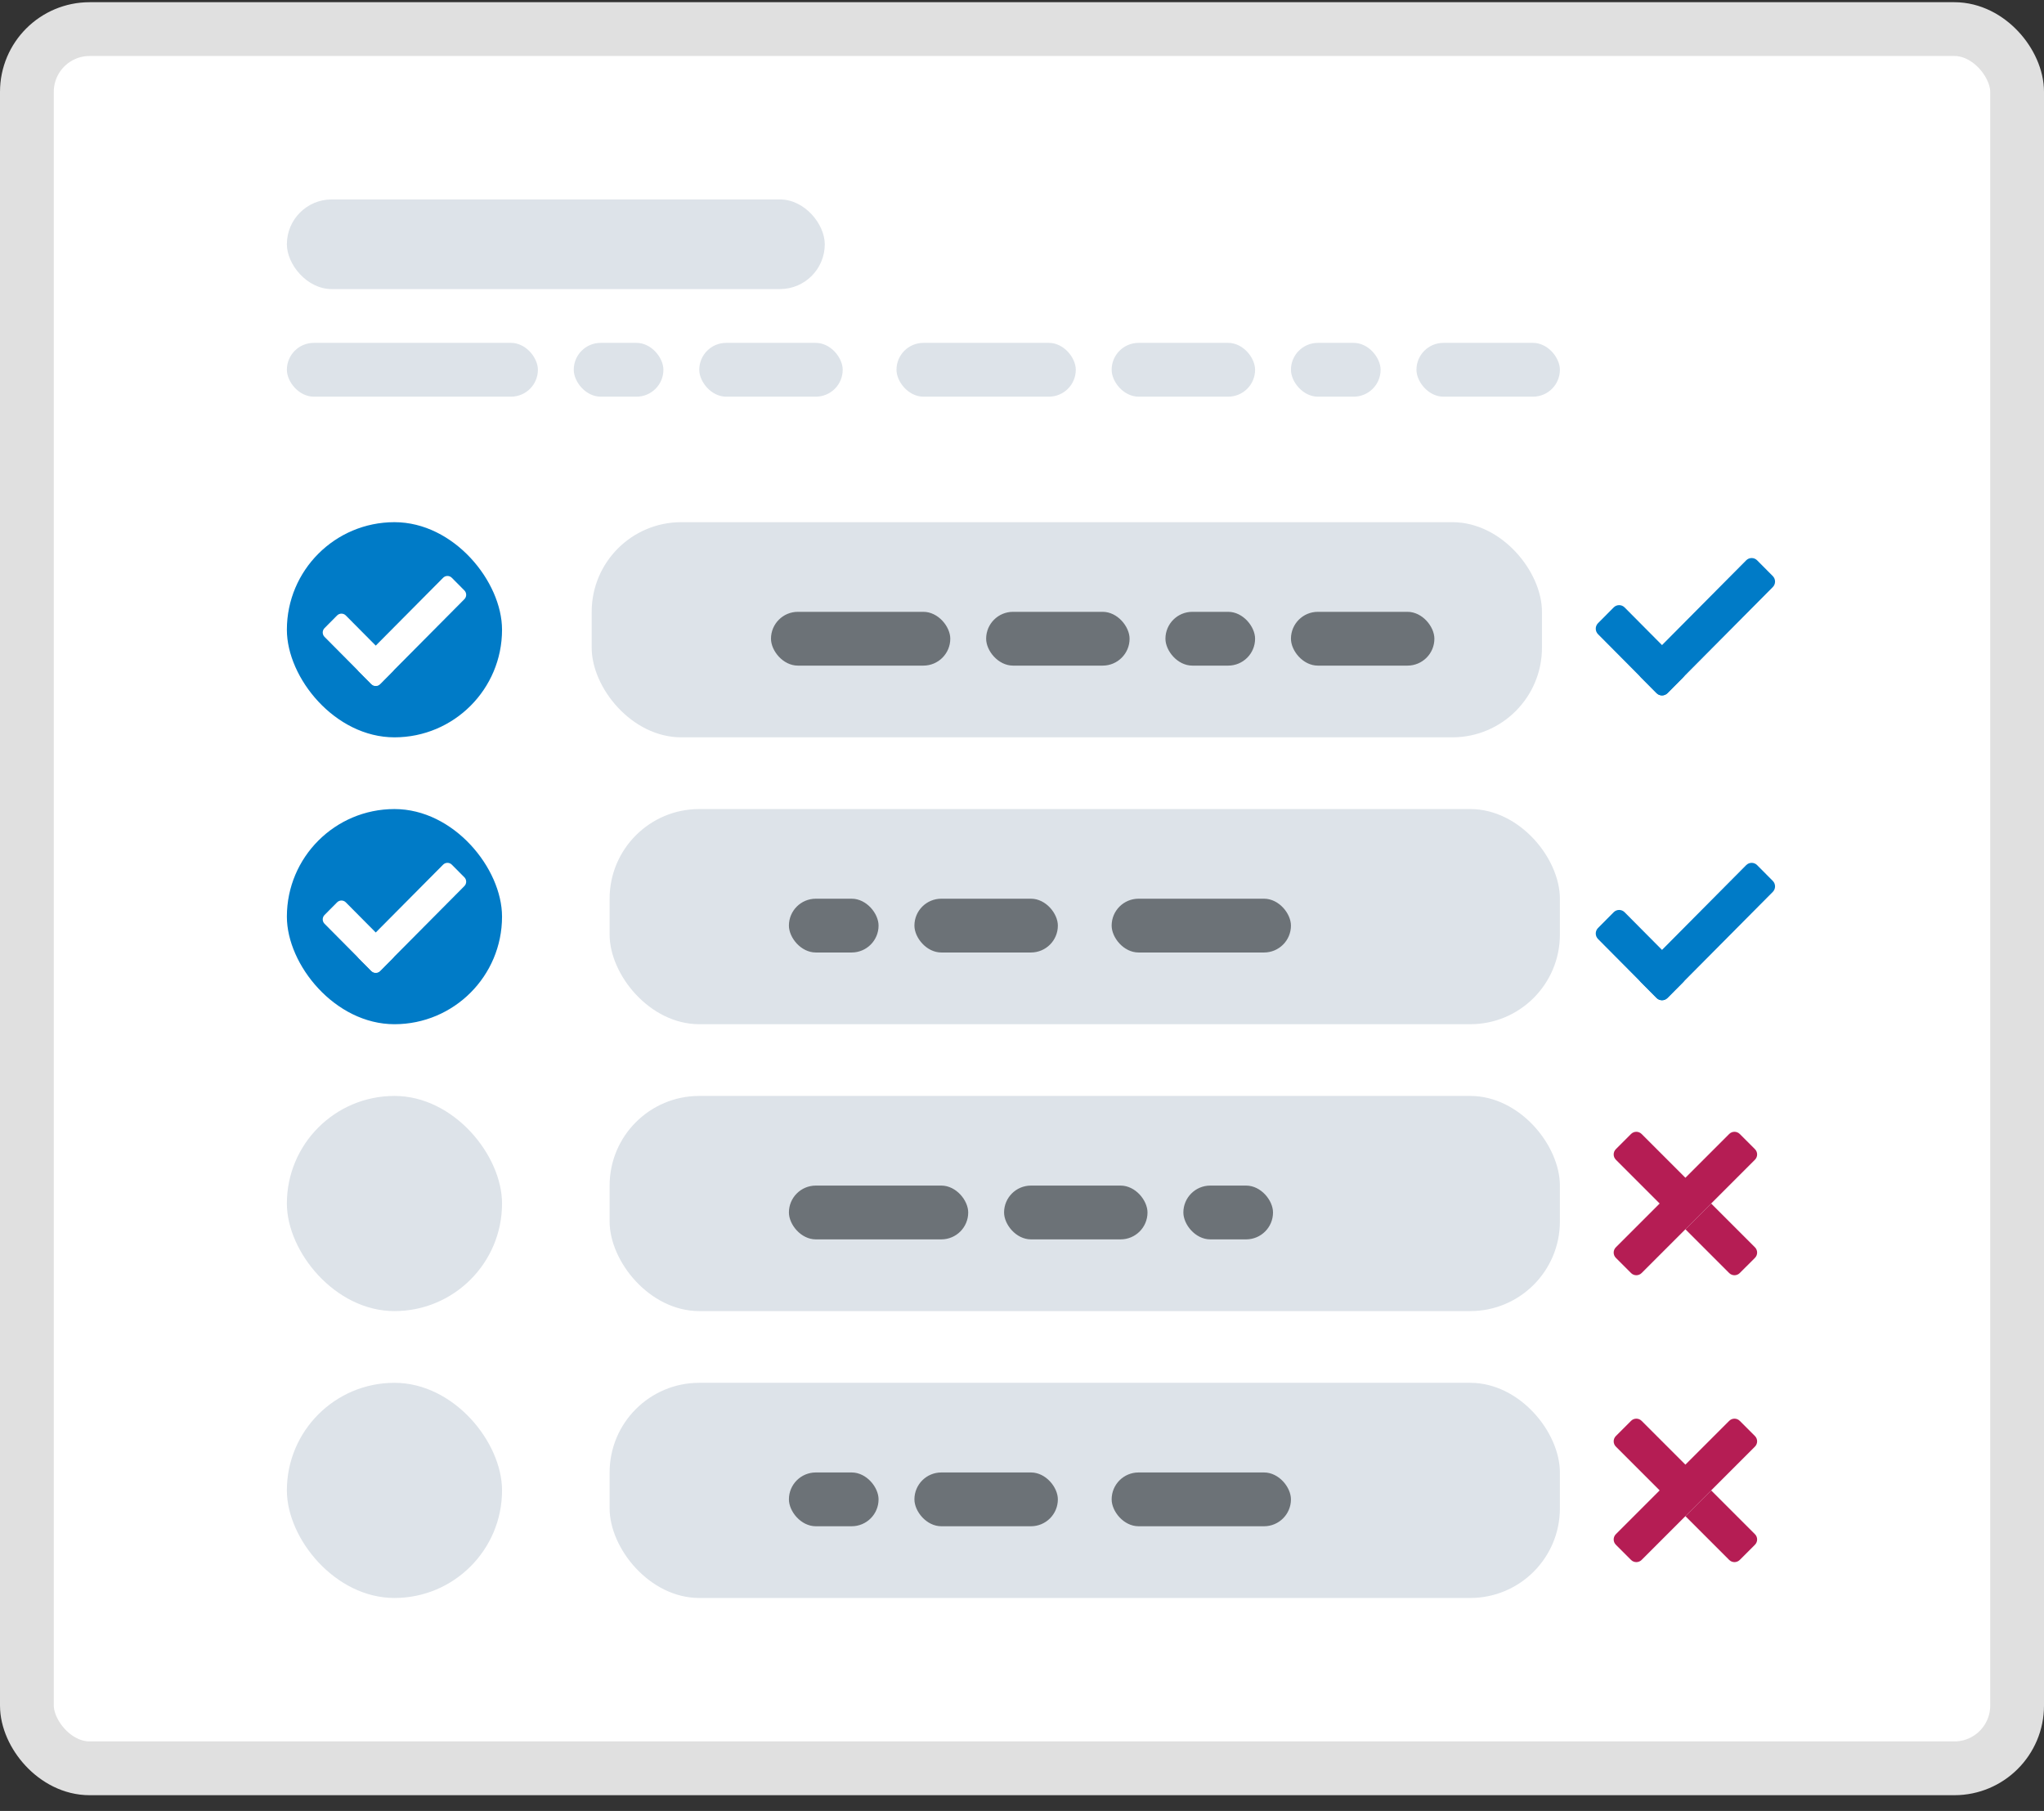 <svg width="114" height="101" viewBox="0 0 114 101" fill="none" xmlns="http://www.w3.org/2000/svg">
<rect x="0" y="0" width="114" height="101" fill="#333333" stroke="none"/>
<rect x="1.5" y="1.623" width="111" height="97" rx="3.5" fill="white" stroke="#E0E0E0" stroke-width="3"/>
<path d="M92.391 55.658L89.126 52.37C88.958 52.201 88.958 51.926 89.126 51.757L90 50.877C90.168 50.708 90.441 50.708 90.609 50.877L93.874 54.165C94.042 54.334 94.042 54.609 93.874 54.779L93 55.658C92.832 55.828 92.559 55.828 92.391 55.658Z" fill="#007BC7"/>
<path d="M91.517 54.165L97.391 48.25C97.559 48.081 97.832 48.081 98 48.25L98.874 49.13C99.042 49.299 99.042 49.574 98.874 49.743L93 55.658C92.832 55.828 92.559 55.828 92.391 55.658L91.517 54.779C91.349 54.609 91.349 54.334 91.517 54.165Z" fill="#007BC7"/>
<path d="M92.391 38.658L89.126 35.37C88.958 35.201 88.958 34.926 89.126 34.757L90 33.877C90.168 33.708 90.441 33.708 90.609 33.877L93.874 37.165C94.042 37.334 94.042 37.609 93.874 37.779L93 38.658C92.832 38.828 92.559 38.828 92.391 38.658Z" fill="#007BC7"/>
<path d="M91.517 37.165L97.391 31.25C97.559 31.081 97.832 31.081 98 31.25L98.874 32.13C99.042 32.299 99.042 32.574 98.874 32.743L93 38.658C92.832 38.828 92.559 38.828 92.391 38.658L91.517 37.779C91.349 37.609 91.349 37.334 91.517 37.165Z" fill="#007BC7"/>
<path d="M97.878 64.681C98.041 64.518 98.041 64.254 97.878 64.091L97.032 63.245C96.869 63.082 96.605 63.082 96.442 63.245L94 65.687L91.558 63.245C91.395 63.082 91.131 63.082 90.968 63.245L90.122 64.091C89.959 64.254 89.959 64.518 90.122 64.681L92.564 67.123L90.122 69.565C89.959 69.728 89.959 69.992 90.122 70.155L90.968 71.001C91.131 71.164 91.395 71.164 91.558 71.001L97.878 64.681Z" fill="#B51D54"/>
<path d="M94 68.559L96.442 71.001C96.605 71.164 96.869 71.164 97.032 71.001L97.878 70.155C98.041 69.992 98.041 69.728 97.878 69.565L95.436 67.123L94 68.559Z" fill="#B51D54"/>
<path d="M97.878 80.681C98.041 80.518 98.041 80.254 97.878 80.091L97.032 79.245C96.869 79.082 96.605 79.082 96.442 79.245L94 81.687L91.558 79.245C91.395 79.082 91.131 79.082 90.968 79.245L90.122 80.091C89.959 80.254 89.959 80.518 90.122 80.681L92.564 83.123L90.122 85.565C89.959 85.728 89.959 85.992 90.122 86.155L90.968 87.001C91.131 87.164 91.395 87.164 91.558 87.001L97.878 80.681Z" fill="#B51D54"/>
<path d="M94 84.559L96.442 87.001C96.605 87.164 96.869 87.164 97.032 87.001L97.878 86.155C98.041 85.992 98.041 85.728 97.878 85.565L95.436 83.123L94 84.559Z" fill="#B51D54"/>
<rect x="16" y="11.123" width="30" height="5" rx="2.5" fill="#DDE3E9"/>
<rect x="16" y="19.123" width="14" height="3" rx="1.5" fill="#DDE3E9"/>
<rect x="32" y="19.123" width="5" height="3" rx="1.5" fill="#DDE3E9"/>
<rect x="50" y="19.123" width="10" height="3" rx="1.5" fill="#DDE3E9"/>
<rect x="39" y="19.123" width="8" height="3" rx="1.5" fill="#DDE3E9"/>
<rect x="62" y="19.123" width="8" height="3" rx="1.5" fill="#DDE3E9"/>
<rect x="72" y="19.123" width="5" height="3" rx="1.5" fill="#DDE3E9"/>
<rect x="79" y="19.123" width="8" height="3" rx="1.5" fill="#DDE3E9"/>
<rect x="33" y="29.123" width="53" height="12" rx="5" fill="#DDE3E9"/>
<rect x="16" y="29.123" width="12" height="12" rx="6" fill="#007BC7"/>
<rect x="16" y="45.123" width="12" height="12" rx="6" fill="#007BC7"/>
<rect x="16" y="61.123" width="12" height="12" rx="6" fill="#DDE3E9"/>
<rect x="16" y="77.123" width="12" height="12" rx="6" fill="#DDE3E9"/>
<rect x="34" y="45.123" width="53" height="12" rx="5" fill="#DDE3E9"/>
<rect x="34" y="77.123" width="53" height="12" rx="5" fill="#DDE3E9"/>
<rect x="34" y="61.123" width="53" height="12" rx="5" fill="#DDE3E9"/>
<rect x="44" y="50.123" width="5" height="3" rx="1.5" fill="#6C7277"/>
<rect x="44" y="82.123" width="5" height="3" rx="1.5" fill="#6C7277"/>
<rect x="43" y="34.123" width="10" height="3" rx="1.5" fill="#6C7277"/>
<rect x="44" y="66.123" width="10" height="3" rx="1.5" fill="#6C7277"/>
<rect x="62" y="50.123" width="10" height="3" rx="1.5" fill="#6C7277"/>
<rect x="62" y="82.123" width="10" height="3" rx="1.5" fill="#6C7277"/>
<rect x="51" y="50.123" width="8" height="3" rx="1.5" fill="#6C7277"/>
<rect x="51" y="82.123" width="8" height="3" rx="1.5" fill="#6C7277"/>
<rect x="55" y="34.123" width="8" height="3" rx="1.5" fill="#6C7277"/>
<rect x="56" y="66.123" width="8" height="3" rx="1.5" fill="#6C7277"/>
<rect x="65" y="34.123" width="5" height="3" rx="1.5" fill="#6C7277"/>
<rect x="66" y="66.123" width="5" height="3" rx="1.5" fill="#6C7277"/>
<rect x="72" y="34.123" width="8" height="3" rx="1.5" fill="#6C7277"/>
<path d="M20.713 38.151L18.101 35.521C17.966 35.385 17.966 35.166 18.101 35.03L18.8 34.326C18.934 34.191 19.153 34.191 19.287 34.326L21.899 36.957C22.034 37.092 22.034 37.312 21.899 37.447L21.2 38.151C21.066 38.287 20.848 38.287 20.713 38.151Z" fill="white"/>
<path d="M20.014 36.957L24.713 32.225C24.847 32.089 25.066 32.089 25.2 32.225L25.899 32.929C26.034 33.064 26.034 33.284 25.899 33.419L21.2 38.151C21.066 38.287 20.848 38.287 20.713 38.151L20.014 37.447C19.88 37.312 19.88 37.092 20.014 36.957Z" fill="white"/>
<path d="M20.713 54.151L18.101 51.521C17.966 51.385 17.966 51.166 18.101 51.03L18.8 50.326C18.934 50.191 19.153 50.191 19.287 50.326L21.899 52.957C22.034 53.092 22.034 53.312 21.899 53.447L21.2 54.151C21.066 54.287 20.848 54.287 20.713 54.151Z" fill="white"/>
<path d="M20.014 52.957L24.713 48.225C24.847 48.089 25.066 48.089 25.2 48.225L25.899 48.929C26.034 49.064 26.034 49.284 25.899 49.419L21.2 54.151C21.066 54.287 20.848 54.287 20.713 54.151L20.014 53.447C19.88 53.312 19.88 53.092 20.014 52.957Z" fill="white"/>
</svg>
